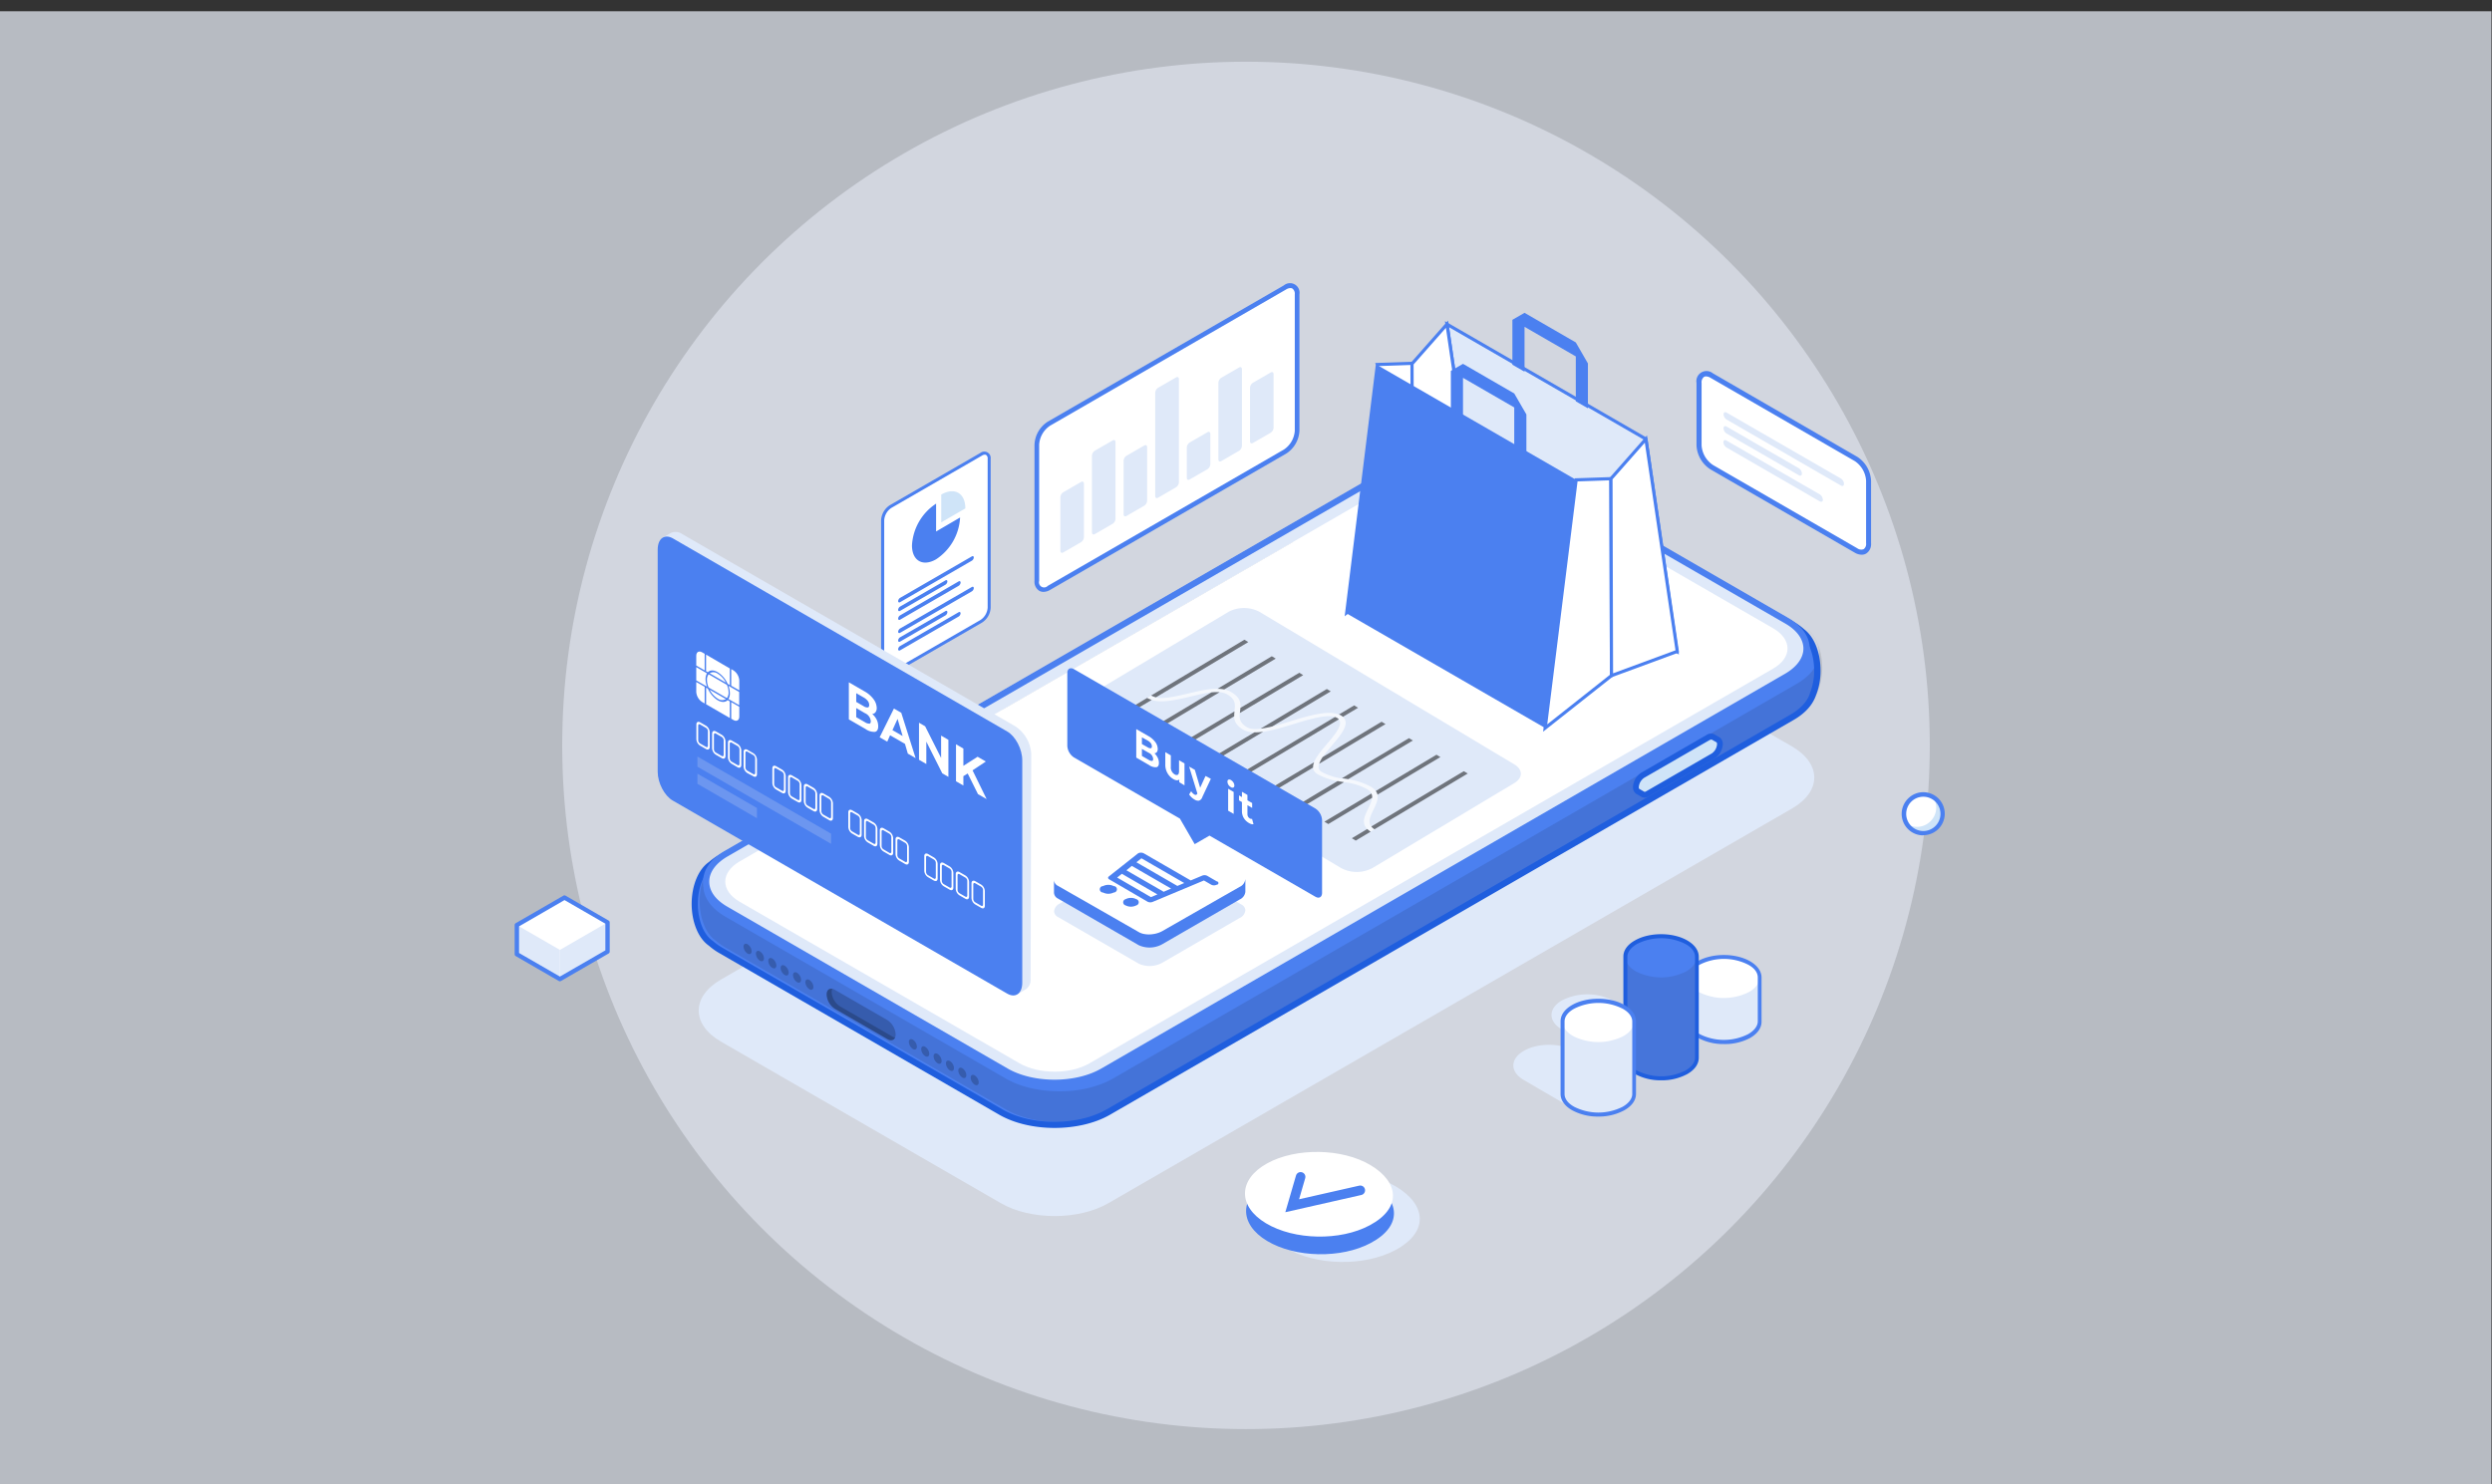 <svg xmlns="http://www.w3.org/2000/svg" viewBox="0 0 780 464.71"><rect x="0" y="0" width="780" height="464.71" fill="#333333" stroke="none"/><g style="isolation:isolate"><g id="Layer_6" data-name="Layer 6"><rect x="-0.17" y="3.53" width="780" height="464.25" fill="#ebf0fa" opacity="0.72"/><circle cx="390" cy="233.35" r="214.03" fill="#ebf0fa" opacity="0.51"/><path d="M597.7,250.51a6,6,0,1,1,0,8.55A6,6,0,0,1,597.7,250.51Z" fill="#fff"/><path d="M604.27,257.07a6,6,0,0,0,.86-7.43,5.78,5.78,0,0,1,1.13.87,6,6,0,1,1-8.56,8.55,6.61,6.61,0,0,1-.87-1.12A6,6,0,0,0,604.27,257.07Z" fill="#cfe4f8"/><path d="M602,261.51A6.73,6.73,0,0,1,597.22,250h0a6.69,6.69,0,0,1,4.76-2h0a6.73,6.73,0,1,1,0,13.46Zm0-12.09h0a5.33,5.33,0,0,0-3.79,1.57h0a5.37,5.37,0,0,0,0,7.58,5.35,5.35,0,0,0,7.59,0,5.36,5.36,0,0,0-3.8-9.15Zm-4.28,1.09h0Z" fill="#4b80f0"/><path d="M560.91,253.1c9.28-5.36,9.28-14,0-19.42l-87.63-50.59c-9.3-5.37-24.35-5.38-33.63,0l-214,123.56c-9.27,5.36-9.27,14.06,0,19.42l87.63,50.59c9.3,5.37,24.35,5.37,33.64,0Z" fill="#dfe9f9"/><path d="M217.47,283c0-5.6,2.08-10.37,5-12.34a19.06,19.06,0,0,1,3.11-2.22l214-123.56c9.29-5.37,24.34-5.36,33.64,0l87.63,50.6a18.27,18.27,0,0,1,3.25,2.36c2.78,2.09,4.71,6.72,4.71,12.1a19.58,19.58,0,0,1-1.41,7.52c-.85,2.62-3,5.12-6.53,7.15l-214,123.56c-9.28,5.36-24.34,5.36-33.63,0l-87.63-50.59a18.55,18.55,0,0,1-3.15-2.25C219.54,293.31,217.47,288.54,217.47,283Z" fill="#4b80f0"/><path d="M565.64,197c5.84,5.32,4.77,12.43-3.24,17.06l-214,123.56c-9.28,5.36-24.33,5.36-33.63,0L227.11,287C219,282.3,218,275.1,224,269.77c-2.95,2-5,6.75-5,12.34s2.07,10.35,5,12.32a19.58,19.58,0,0,0,3.15,2.26l87.63,50.59c9.3,5.36,24.35,5.37,33.63,0l214-123.57c3.51-2,5.68-4.53,6.53-7.15a19.76,19.76,0,0,0,1.42-7.52C570.35,203.67,568.42,199.05,565.64,197Z" opacity="0.1" style="mix-blend-mode:overlay"/><path d="M330.09,353.1c-6.27,0-12.54-1.38-17.32-4.13l-87.63-50.6a19.66,19.66,0,0,1-3.25-2.32c-3.28-2.24-5.4-7.37-5.4-13.09h0c0-5.74,2.13-10.87,5.42-13.11a19.69,19.69,0,0,1,3.21-2.29L439.15,144c9.53-5.51,25.05-5.51,34.61,0l87.62,50.6a20,20,0,0,1,3.4,2.45c3.12,2.38,5.05,7.3,5.05,12.85a20.44,20.44,0,0,1-1.47,7.85c-1,2.94-3.37,5.58-7,7.66L347.38,349C342.61,351.73,336.35,353.1,330.09,353.1ZM456.43,141.78a33.29,33.29,0,0,0-16.31,3.9l-214,123.56a18.17,18.17,0,0,0-3,2.11l-.1.08c-2.75,1.84-4.6,6.47-4.6,11.53h0c0,5,1.84,9.67,4.58,11.51l.11.09a18.27,18.27,0,0,0,3,2.13l87.63,50.59c9,5.21,23.66,5.21,32.66,0l214-123.56c3.18-1.84,5.29-4.13,6.1-6.61l0-.08a18.72,18.72,0,0,0,1.33-7.14c0-4.9-1.69-9.35-4.32-11.33l-.07-.06a17.86,17.86,0,0,0-3.09-2.23l-87.63-50.59A33.37,33.37,0,0,0,456.43,141.78Z" fill="#1f5ede"/><path d="M559.23,211.74l-214,123.57c-8.34,4.81-21.91,4.81-30.27,0l-87.63-50.59c-8.34-4.82-8.36-12.66,0-17.48l214-123.57c8.34-4.81,21.92-4.8,30.26,0l87.64,50.6C567.57,199.09,567.57,206.93,559.23,211.74Z" fill="#dfe9f9"/><path d="M330.09,339.87a32,32,0,0,1-15.64-3.73l-87.63-50.59c-4.35-2.52-6.75-5.92-6.75-9.59s2.4-7.06,6.74-9.57l214-123.57c8.61-5,22.62-5,31.24,0l87.63,50.6c4.36,2.51,6.76,5.92,6.76,9.58s-2.4,7.07-6.74,9.57l-214,123.57A32,32,0,0,1,330.09,339.87ZM456.44,141a29.86,29.86,0,0,0-14.63,3.49l-214,123.57C224.06,270.22,222,273,222,276s2,5.75,5.77,7.9l87.63,50.6c8.09,4.66,21.23,4.67,29.31,0l214-123.57h0c3.72-2.15,5.76-5,5.76-7.89s-2-5.75-5.78-7.9l-87.63-50.6A30.07,30.07,0,0,0,456.44,141Z" fill="#4b80f0"/><path d="M335.61,246.68c30.75,17.79,80.56,17.79,111.24,0s30.7-46.49,0-64.19c-11.94-6.91-26.77-11.12-42.23-12.67l-90.85,52.46C316.4,231.25,323.67,239.8,335.61,246.68Z" opacity="0.3" style="mix-blend-mode:overlay"/><path d="M467.38,146.1,555,196.69c6,3.48,6,9.15,0,12.62L341,332.88c-6,3.48-15.84,3.48-21.87,0l-87.62-50.59c-6-3.47-6-9.14,0-12.62l214-123.57C451.55,142.62,461.35,142.62,467.38,146.1Z" fill="#fff"/><path d="M429.54,271.76a10.42,10.42,0,0,1-9.75,0L340,224c-2.69-1.61-2.7-4.22,0-5.83l44.5-26.62a10.44,10.44,0,0,1,9.75,0L474,239.3c2.7,1.61,2.7,4.22,0,5.83Z" fill="#dfe9f9"/><path d="M429,260.34c-3.28-2-2-4.6-.77-7.16,1.14-2.37,2.23-4.61-.33-6.13a19.21,19.21,0,0,0-7.38-2.22,21.58,21.58,0,0,1-8.11-2.47c-3.35-2-.18-5.77,2.89-9.4,2.8-3.31,5.69-6.72,3.22-8.2s-8.18.25-13.7,1.92c-6.08,1.84-12.36,3.74-15.72,1.73-3.18-1.91-2.93-4-2.7-5.91s.42-3.52-2.21-5.09-6.94-.46-11.63.66c-5,1.18-10.18,2.41-13.5.43l1.23-.74c2.51,1.5,6.94.45,11.63-.66,5-1.18,10.18-2.41,13.49-.43s2.94,4,2.71,5.91-.43,3.52,2.21,5.1c2.47,1.48,8.18-.25,13.7-1.92,6.08-1.84,12.35-3.74,15.72-1.73s.17,5.76-2.9,9.39c-2.79,3.31-5.68,6.73-3.21,8.21a19.18,19.18,0,0,0,7.32,2.19,21.64,21.64,0,0,1,8.17,2.49c3.27,2,2,4.6.77,7.16-1.15,2.37-2.23,4.61.32,6.14Z" fill="#fff" opacity="0.7"/><path d="M388.25,221.61l18.42-11,1.23.74-19.81,11.85.06-.59C388.19,222.26,388.23,221.94,388.25,221.61Zm-5.08-5.78,16.14-9.65-1.23-.74-17,10.19A11.69,11.69,0,0,1,383.17,215.83Zm15,11.61,18.36-11-1.23-.74-20.74,12.41A29.44,29.44,0,0,0,398.13,227.44ZM419.78,224a4,4,0,0,1,.56.4l4.74-2.83-1.23-.74-4.73,2.83A5.13,5.13,0,0,1,419.78,224Zm-60.69-5.53-4.68,2.8,1.23.73,4.86-2.91A7.1,7.1,0,0,1,359.09,218.5Zm72.08,30.29L450.85,237l-1.23-.73-19,11.36A3.26,3.26,0,0,1,431.17,248.79Zm-10.18-5,1,.16,20.24-12.11-1.22-.73-20.95,12.53Zm-8.09-4.66,20.77-12.42-1.23-.74L414,237A8.8,8.8,0,0,0,412.9,239.16ZM390.72,201l-1.23-.73-29.17,17.45a4.82,4.82,0,0,0,1.5.57Zm38.55,47.41-14.73,8.82,1.22.74,13.73-8.22A2.68,2.68,0,0,0,429.27,248.45Zm-6.14,14,1.22.74,4.68-2.81a5.35,5.35,0,0,1-1.07-.82Zm-2.58-17.58c-.62-.1-1.24-.2-1.87-.32L406,252.13l1.22.74,13.43-8Zm-41.38-28.07L363,226.44l1.23.73,17.5-10.47A13.09,13.09,0,0,0,379.17,216.76Zm79,24.66-28.95,17.32a3.92,3.92,0,0,0,1,.87l29.19-17.46ZM386.4,222.71l-14.81,8.87,1.23.73,13.5-8.08A9.56,9.56,0,0,1,386.4,222.71Zm6.24,6.55-12.46,7.45,1.22.74,14-8.38A17,17,0,0,1,392.64,229.26Zm25.91-4.5a3.69,3.69,0,0,0-.7-.3l-29.08,17.4,1.22.73,29.07-17.4A2,2,0,0,0,418.55,224.76Zm-7.22,13.87-14,8.36,1.22.74L411,240.28A3.72,3.72,0,0,1,411.33,238.63Z" opacity="0.5" style="mix-blend-mode:overlay"/><path d="M500.42,181.93a2.13,2.13,0,0,1-1.92,0l-13.3-7.68a.58.58,0,0,1,0-1.1h0a2.12,2.12,0,0,1,1.93,0l13.29,7.67a.59.59,0,0,1,0,1.11Zm5.09,1.84a2.1,2.1,0,0,0-1.92,0,.58.58,0,0,0,0,1.1,2.1,2.1,0,0,0,1.92,0C506.05,184.57,506,184.07,505.51,183.77Zm3.52,2a2.12,2.12,0,0,0-1.93,0,.59.59,0,0,0,0,1.11,2.13,2.13,0,0,0,1.92,0C509.55,186.59,509.56,186.1,509,185.79Z" fill="#cfe4f8"/><path d="M536.17,230.7l1.56.89a1.54,1.54,0,0,1,.63,1.39,4.68,4.68,0,0,1-2.14,3.69l-20.5,11.84a1.49,1.49,0,0,1-1.5.15l-1.56-.91h0l0,0h0a1.51,1.51,0,0,1-.59-1.36,4.7,4.7,0,0,1,2.13-3.69l20.49-11.83a1.49,1.49,0,0,1,1.47-.17h0Z" fill="#cfe4f8"/><path d="M514.77,249.72a2,2,0,0,1-1-.27l-1.56-.9-.08-.05-.08-.06a2.46,2.46,0,0,1-.92-2.07,5.63,5.63,0,0,1,2.59-4.48l20.49-11.84a2.47,2.47,0,0,1,2.24-.24l.14.07,0,0h0l1.56.9a2.42,2.42,0,0,1,1.08,2.18,5.66,5.66,0,0,1-2.59,4.49l-20.5,11.83A2.76,2.76,0,0,1,514.77,249.72Zm-1.6-2.73,1.51.88a.79.79,0,0,0,.58-.15l20.51-11.84a3.81,3.81,0,0,0,1.67-2.9c0-.34-.09-.55-.17-.6l-1.5-.86-.07,0c-.06,0-.25,0-.58.15l-20.5,11.83a3.89,3.89,0,0,0-1.67,2.9.79.79,0,0,0,.16.58Z" fill="#1f5ede"/><path d="M280.34,323.82a5.74,5.74,0,0,0-2.58-4.47l-16.45-9.49c-1.42-.82-2.57-.16-2.57,1.49h0a5.65,5.65,0,0,0,2.57,4.45l16.45,9.5c1.43.83,2.58.16,2.58-1.48Z" opacity="0.2" style="mix-blend-mode:overlay"/><path d="M260.5,309.56a2.62,2.62,0,0,0-.19,1,5.69,5.69,0,0,0,2.58,4.46l16.45,9.49a2.48,2.48,0,0,0,.81.31c-.38.87-1.3,1.11-2.39.48l-16.45-9.5a5.65,5.65,0,0,1-2.57-4.45C258.73,310,259.48,309.36,260.5,309.56Z" opacity="0.2" style="mix-blend-mode:overlay"/><path d="M284.47,326.2c0-.8.57-1.13,1.26-.73a2.76,2.76,0,0,1,1.26,2.19c0,.8-.56,1.13-1.26.72A2.8,2.8,0,0,1,284.47,326.2Zm5.13,4.42c.7.4,1.26.08,1.26-.73a2.77,2.77,0,0,0-1.26-2.18c-.69-.4-1.26-.08-1.26.72A2.78,2.78,0,0,0,289.6,330.62Zm3.87,2.23c.7.4,1.26.08,1.26-.72a2.79,2.79,0,0,0-1.26-2.19c-.69-.4-1.26-.07-1.26.73A2.8,2.8,0,0,0,293.47,332.85Zm3.87,2.24c.7.4,1.26.07,1.26-.73a2.77,2.77,0,0,0-1.26-2.18c-.69-.4-1.26-.08-1.26.72A2.79,2.79,0,0,0,297.34,335.09Zm3.87,2.23c.7.4,1.26.08,1.26-.72a2.78,2.78,0,0,0-1.26-2.19c-.69-.4-1.26-.08-1.26.73A2.8,2.8,0,0,0,301.21,337.32Zm3.87,2.23c.7.41,1.26.08,1.26-.72a2.77,2.77,0,0,0-1.26-2.18c-.69-.41-1.26-.08-1.26.72A2.76,2.76,0,0,0,305.08,339.55Zm-72.35-43.22c0-.8.57-1.13,1.26-.73a2.8,2.8,0,0,1,1.27,2.19c0,.8-.57,1.12-1.27.72A2.8,2.8,0,0,1,232.73,296.33Zm5.13,4.42c.7.4,1.27.07,1.27-.73a2.78,2.78,0,0,0-1.27-2.18c-.69-.41-1.26-.08-1.26.72A2.82,2.82,0,0,0,237.86,300.75Zm3.87,2.23c.7.4,1.27.08,1.27-.72a2.79,2.79,0,0,0-1.27-2.19c-.69-.4-1.26-.08-1.26.73A2.8,2.8,0,0,0,241.73,303Zm3.87,2.23c.7.41,1.27.08,1.26-.72a2.75,2.75,0,0,0-1.26-2.18c-.69-.4-1.26-.08-1.26.72A2.78,2.78,0,0,0,245.6,305.21Zm3.87,2.24c.7.4,1.27.08,1.27-.73a2.8,2.8,0,0,0-1.26-2.18c-.7-.4-1.27-.08-1.27.73A2.8,2.8,0,0,0,249.47,307.45Zm3.87,2.23c.7.41,1.26.08,1.26-.72a2.76,2.76,0,0,0-1.26-2.18c-.69-.41-1.26-.08-1.26.72A2.8,2.8,0,0,0,253.34,309.68Z" opacity="0.2" style="mix-blend-mode:overlay"/><path d="M531.79,139.41a8.73,8.73,0,0,0,4,6.83l45.18,26.08c2.17,1.26,3.94.24,3.94-2.27V150.49a8.7,8.7,0,0,0-4-6.83l-45.17-26.08c-2.18-1.26-4-.24-4,2.28Z" fill="#fff"/><path d="M582.68,173.65a4.39,4.39,0,0,1-2.16-.65l-45.17-26.08a9.46,9.46,0,0,1-4.34-7.51V119.86a3.17,3.17,0,0,1,5.12-3L581.31,143a9.47,9.47,0,0,1,4.34,7.51v19.56a3.52,3.52,0,0,1-1.55,3.23A2.79,2.79,0,0,1,582.68,173.65ZM534,117.83a1.22,1.22,0,0,0-.64.16,2.08,2.08,0,0,0-.76,1.87v19.55a8,8,0,0,0,3.55,6.15l45.18,26.08a2.08,2.08,0,0,0,2,.27,2,2,0,0,0,.76-1.86V150.49a8,8,0,0,0-3.55-6.15l-45.17-26.08A2.92,2.92,0,0,0,534,117.83Z" fill="#4b80f0"/><path d="M577.17,151.46c0,.6-.42.85-.94.55l-35.8-20.67a2.08,2.08,0,0,1-.95-1.64h0c0-.6.43-.85.95-.54l35.8,20.66a2.1,2.1,0,0,1,.94,1.64Zm-6.58,4.94c0,.61-.42.84-1,.55l-29.21-16.87a2.1,2.1,0,0,1-.95-1.64h0c0-.6.42-.85.95-.54l29.22,16.87a2.06,2.06,0,0,1,.94,1.63ZM564,148.24a2.08,2.08,0,0,0-.94-1.64l-22.64-13.07c-.53-.31-.95-.06-.95.54h0a2.07,2.07,0,0,0,.95,1.64l22.64,13.07c.52.3.95.06.94-.54Z" fill="#dfe9f9"/><polygon points="176.69 280.98 161.78 289.59 161.78 298.73 175.25 306.51 190.16 297.9 190.16 288.76 176.69 280.98" fill="#fff"/><polygon points="175.25 306.51 190.16 297.9 190.16 288.76 175.26 297.37 175.25 306.51" fill="#dfe9f9"/><polygon points="161.78 298.73 175.25 306.51 175.26 297.37 161.78 289.59 161.78 298.73" fill="#dfe9f9"/><path d="M175.25,307.19a.72.72,0,0,1-.34-.09l-13.48-7.79a.67.67,0,0,1-.34-.59v-9.13a.68.68,0,0,1,.34-.59l14.91-8.61a.69.69,0,0,1,.68,0l13.48,7.79a.67.67,0,0,1,.34.59v9.13a.68.68,0,0,1-.34.59l-14.92,8.61A.67.67,0,0,1,175.25,307.19Zm-12.79-8.86,12.79,7.39,14.23-8.21v-8.35l-12.79-7.39L162.46,290Z" fill="#4b80f0"/><path d="M328.31,132.64a8.35,8.35,0,0,0-3.78,6.55v42.67c0,2.41,1.69,3.39,3.78,2.18l73.91-42.67a8.37,8.37,0,0,0,3.78-6.55V92.15c0-2.41-1.7-3.39-3.79-2.18Z" fill="#fff"/><path d="M326.62,185.29a2.72,2.72,0,0,1-1.35-.35,3.34,3.34,0,0,1-1.47-3.08V139.19a9,9,0,0,1,4.14-7.18l73.91-42.67a3,3,0,0,1,4.88,2.81v42.67a9,9,0,0,1-4.14,7.18l-73.9,42.67A4.23,4.23,0,0,1,326.62,185.29Zm77.29-95.11a2.73,2.73,0,0,0-1.33.42l-73.91,42.67h0a7.68,7.68,0,0,0-3.41,5.92v42.67a1.6,1.6,0,0,0,2.69,1.55l73.9-42.67a7.69,7.69,0,0,0,3.42-5.92V92.15a2,2,0,0,0-.74-1.81A1.17,1.17,0,0,0,403.91,90.18Zm-75.6,42.46Z" fill="#4b80f0"/><path d="M391.26,121.39v16.75h0c0,.59.41.82.9.53l5.56-3.2a2,2,0,0,0,.91-1.58h0V117.14c0-.58-.41-.81-.91-.52l-5.55,3.2A2,2,0,0,0,391.26,121.39Zm-9.9-1.56v24h0c0,.58.4.81.9.52l5.56-3.21a2,2,0,0,0,.91-1.56h0v-24c0-.58-.41-.82-.91-.53l-5.56,3.21A2.05,2.05,0,0,0,381.36,119.83Zm-9.89,20.27v9.47h0c0,.58.41.82.91.52l5.55-3.2a2,2,0,0,0,.91-1.57h0v-9.48c0-.58-.4-.81-.91-.53l-5.55,3.21A2,2,0,0,0,371.47,140.1Zm-9.89-17.16v32.34h0c0,.58.4.82.9.53L368,152.6A2,2,0,0,0,369,151h0V118.68c0-.58-.41-.81-.91-.52l-5.56,3.21A2,2,0,0,0,361.58,122.94Zm-9.89,21.31V161h0c0,.58.4.81.9.52l5.56-3.21a2,2,0,0,0,.9-1.57h0V140c0-.58-.4-.81-.9-.53l-5.56,3.21A2,2,0,0,0,351.69,144.25ZM331.9,155.67v16.75h0c0,.58.41.81.91.52l5.55-3.21a2,2,0,0,0,.91-1.57h0V151.41c0-.57-.41-.81-.91-.52l-5.55,3.21A2,2,0,0,0,331.9,155.67Zm9.89-13v24h0c0,.58.41.81.91.52l5.55-3.21a2,2,0,0,0,.91-1.57h0v-24c0-.58-.4-.82-.91-.53l-5.55,3.21A2,2,0,0,0,341.79,142.68Z" fill="#dfe9f9"/><path d="M547.48,324.33a17.45,17.45,0,0,1-15.81,0l-.09-.06h0l-7.61-4.4c-2.18-1.26-3.27-2.91-3.27-4.56s1.1-3.31,3.28-4.56a17.45,17.45,0,0,1,15.81,0c.12.07.21.16.33.23v0l7.37,4.25c2.18,1.27,3.27,2.92,3.27,4.57S549.66,323.07,547.48,324.33Zm-16.38,6.79c0-1.65-1.09-3.31-3.27-4.57L505.05,313.4l0,0c-.12-.07-.2-.16-.33-.23a17.45,17.45,0,0,0-15.81,0c-2.18,1.25-3.28,2.91-3.28,4.56s1.09,3.3,3.28,4.56l23,13.29h0l.09.06a17.41,17.41,0,0,0,15.81,0C530,334.42,531.1,332.77,531.1,331.12Zm-19.66,11.36c0-1.66-1.09-3.32-3.27-4.58l-15.07-8.7,0,0c-.12-.07-.2-.16-.33-.23-4.36-2.52-11.44-2.51-15.81,0-2.18,1.26-3.28,2.91-3.28,4.56s1.09,3.31,3.28,4.57L492.25,347h0l.1.07a17.45,17.45,0,0,0,15.81,0C510.34,345.77,511.44,344.12,511.44,342.48Z" fill="#dfe9f9"/><path d="M550.76,306c0-1.66-1.09-3.31-3.27-4.57a17.5,17.5,0,0,0-15.82,0c-2.18,1.26-3.27,2.91-3.27,4.56h0v13.8h0c0,1.66,1.08,3.31,3.27,4.57a17.45,17.45,0,0,0,15.81,0c2.19-1.26,3.28-2.92,3.28-4.57Z" fill="#fff"/><path d="M547.48,310.53a17.45,17.45,0,0,1-15.81,0c-2.19-1.26-3.27-2.91-3.27-4.57h0v13.8h0c0,1.66,1.08,3.31,3.27,4.57a17.45,17.45,0,0,0,15.81,0c2.19-1.26,3.28-2.92,3.28-4.57V306C550.76,307.63,549.66,309.28,547.48,310.53Z" fill="#dfe9f9"/><path d="M539.57,326.84a16.73,16.73,0,0,1-8.21-2c-2.32-1.33-3.59-3.15-3.59-5.11V306s0-.05,0-.07c0-1.93,1.3-3.71,3.58-5,4.53-2.62,11.9-2.62,16.44,0,2.31,1.34,3.59,3.16,3.58,5.12v13.78c0,2-1.27,3.77-3.59,5.11A16.66,16.66,0,0,1,539.57,326.84ZM529,306v13.73c0,1.5,1.05,2.93,3,4a16.83,16.83,0,0,0,15.19,0c1.91-1.1,3-2.54,3-4V306h0c0-1.5-1-2.93-3-4A16.78,16.78,0,0,0,532,302c-1.91,1.09-3,2.52-3,4A.15.15,0,0,1,529,306Z" fill="#4b80f0"/><path d="M531.1,299.52c0-1.65-1.09-3.31-3.27-4.57A17.45,17.45,0,0,0,512,295c-2.19,1.26-3.28,2.91-3.28,4.56h0v31.6h0c0,1.66,1.09,3.31,3.27,4.57a17.45,17.45,0,0,0,15.81,0c2.19-1.26,3.28-2.92,3.28-4.57Z" fill="#4b80f0"/><path d="M527.82,304.08a17.45,17.45,0,0,1-15.81,0c-2.18-1.26-3.27-2.92-3.27-4.57h0v31.6h0c0,1.66,1.09,3.31,3.27,4.57a17.45,17.45,0,0,0,15.81,0c2.19-1.26,3.28-2.92,3.28-4.57V299.52C531.1,301.17,530,302.82,527.82,304.08Z" fill="#1b1b1b" opacity="0.1"/><path d="M519.91,338.19a16.75,16.75,0,0,1-8.21-2c-2.29-1.32-3.56-3.11-3.58-5.05,0,0,0,0,0-.06v-31.6s0,0,0-.06c0-1.94,1.3-3.72,3.59-5,4.52-2.62,11.9-2.63,16.43,0,2.31,1.34,3.59,3.15,3.58,5.11v31.59c0,2-1.27,3.78-3.58,5.11A16.73,16.73,0,0,1,519.91,338.19Zm-10.55-7.12a.13.13,0,0,1,0,.06c0,1.49,1,2.92,3,4a16.83,16.83,0,0,0,15.19,0c1.91-1.1,3-2.54,3-4V299.52h0c0-1.49-1-2.92-3-4a16.78,16.78,0,0,0-15.18,0c-1.91,1.1-3,2.53-3,4a.13.13,0,0,1,0,.06Z" fill="#1f5ede"/><path d="M511.44,319.78c0-1.66-1.09-3.31-3.27-4.58a17.51,17.51,0,0,0-15.81,0c-2.18,1.26-3.28,2.91-3.28,4.57h0v22.7h0c0,1.65,1.09,3.3,3.27,4.56a17.45,17.45,0,0,0,15.81,0c2.19-1.26,3.28-2.92,3.28-4.57Z" fill="#fff"/><path d="M508.17,324.33a17.45,17.45,0,0,1-15.81,0c-2.19-1.26-3.28-2.91-3.28-4.56h0v22.7h0c0,1.65,1.09,3.3,3.27,4.56a17.45,17.45,0,0,0,15.81,0c2.19-1.26,3.28-2.92,3.28-4.57V319.78C511.44,321.42,510.34,323.08,508.17,324.33Z" fill="#dfe9f9"/><path d="M500.25,349.54a16.75,16.75,0,0,1-8.21-2c-2.31-1.33-3.59-3.15-3.58-5.11v-22.7h0c0-2,1.27-3.77,3.59-5.1,4.53-2.62,11.91-2.62,16.43,0,2.32,1.34,3.59,3.16,3.59,5.12v22.68c0,2-1.28,3.78-3.59,5.11A16.84,16.84,0,0,1,500.25,349.54Zm-10.54-29.76v22.69c0,1.5,1.05,2.92,3,4a16.77,16.77,0,0,0,15.19,0c1.91-1.1,3-2.53,3-4V319.78h0c0-1.49-1.05-2.92-3-4a16.83,16.83,0,0,0-15.19,0C490.76,316.85,489.71,318.28,489.71,319.78Z" fill="#4b80f0"/><path d="M334.07,210.7v22.79a4.65,4.65,0,0,0,2.1,3.64l33.14,19.13,4.63,8,4.63-2.67,33.14,19.13c1.16.67,2.1.13,2.1-1.21V256.74a4.65,4.65,0,0,0-2.1-3.64l-75.54-43.61C335,208.82,334.07,209.36,334.07,210.7Z" fill="#4b80f0"/><path d="M362.37,237.22a3.68,3.68,0,0,1,.37,1.61c0,.79-.26,1.24-.79,1.35a3.56,3.56,0,0,1-2.3-.69l-4-2.32v-8.93l3.79,2.18a6.88,6.88,0,0,1,2.17,1.88,3.7,3.7,0,0,1,.76,2.14,1.55,1.55,0,0,1-.28,1,.92.92,0,0,1-.75.37A4.86,4.86,0,0,1,362.37,237.22Zm-4.95-6.4v2.11l1.78,1a1.64,1.64,0,0,0,1,.31c.23-.05.34-.24.34-.59a1.63,1.63,0,0,0-.34-1,3.37,3.37,0,0,0-1-.84Zm3.16,7.38c.24,0,.36-.25.36-.62a2.32,2.32,0,0,0-1.43-1.94l-2.09-1.2v2.21l2.09,1.2A1.88,1.88,0,0,0,360.58,238.2Z" fill="#fff"/><path d="M370.75,239v6.87l-1.64-1v-.82a1.14,1.14,0,0,1-.82.21,2.39,2.39,0,0,1-1-.35,4.89,4.89,0,0,1-1.86-1.86,5.21,5.21,0,0,1-.69-2.7v-3.88l1.73,1v3.59a2.51,2.51,0,0,0,1.2,2.36,1,1,0,0,0,1,.11c.25-.17.37-.56.37-1.17V238Z" fill="#fff"/><path d="M379,243.81l-2.69,5.74a1.67,1.67,0,0,1-1,1.09,2.06,2.06,0,0,1-1.45-.36,5.14,5.14,0,0,1-.92-.69,4.92,4.92,0,0,1-.74-.89l.63-1a3.66,3.66,0,0,0,.46.58,2.29,2.29,0,0,0,.51.41.78.78,0,0,0,.58.14.81.81,0,0,0,.4-.43l0,0-2.58-8.41,1.78,1,1.67,5.62,1.68-3.69Z" fill="#fff"/><path d="M384.5,245.69a1.85,1.85,0,0,1-.3-1,.62.62,0,0,1,.3-.62.82.82,0,0,1,.78.13,2.21,2.21,0,0,1,.77.75,1.76,1.76,0,0,1,.3.94.66.66,0,0,1-.3.65.81.81,0,0,1-.77-.12A2.21,2.21,0,0,1,384.5,245.69Zm-.09,1.23,1.73,1v6.87l-1.73-1Z" fill="#fff"/><path d="M392.35,258a1.24,1.24,0,0,1-.62,0,3.25,3.25,0,0,1-.78-.34,4.43,4.43,0,0,1-1.64-1.57,4.11,4.11,0,0,1-.58-2.18v-2.82l-.92-.53V249l.92.53v-1.67l1.72,1v1.68l1.48.85v1.53l-1.48-.85v2.79a1.74,1.74,0,0,0,.19.79,1.53,1.53,0,0,0,.55.55.88.88,0,0,0,.7.14Z" fill="#fff"/><path d="M388.54,283.14l-25.26-14.59a8.18,8.18,0,0,0-7.35.31l-24.2,14a3,3,0,0,0-1.8,2.45,2.21,2.21,0,0,0,1.27,1.79l25.26,14.59a8.18,8.18,0,0,0,7.35-.31l24.2-14a2.94,2.94,0,0,0,1.79-2.49A2.2,2.2,0,0,0,388.54,283.14Z" fill="#dfe9f9"/><path d="M388.53,273.39,363.26,258.8c-1.88-1.09-5.17-.95-7.35.3l-24.22,14a3,3,0,0,0-1.79,2.45,2.17,2.17,0,0,0,1.27,1.8l25.27,14.59c1.88,1.09,5.17.95,7.35-.3l24.22-14a3,3,0,0,0,1.79-2.49A2.21,2.21,0,0,0,388.53,273.39Z" fill="#fff"/><path d="M389.8,275.15a3,3,0,0,1-1.79,2.49l-24.15,13.81c-2.18,1.26-5.49,1.46-7.37.37l-25.32-14.49a2.17,2.17,0,0,1-1.27-1.8h0v3.93h0a2.19,2.19,0,0,0,1.27,1.85l25.27,14.59a8.18,8.18,0,0,0,7.35-.31l24.22-14a3,3,0,0,0,1.79-2.4h0v-4.06Z" fill="#4b80f0"/><path d="M348.6,277.4a3.75,3.75,0,0,0-3.36,0,1,1,0,0,0,0,2,3.75,3.75,0,0,0,3.36,0A1,1,0,0,0,348.6,277.4Z" fill="#4b80f0"/><path d="M355.67,281.49a3.69,3.69,0,0,0-3.36,0,1,1,0,0,0,0,1.94,3.69,3.69,0,0,0,3.36,0A1,1,0,0,0,355.67,281.49Z" fill="#4b80f0"/><path d="M380.87,275.92l-3-1.74a1.92,1.92,0,0,0-1.56-.07l-3.61,1.51L358,267.13a1.9,1.9,0,0,0-1-.2,1.58,1.58,0,0,0-.87.28l-9.06,7.17c-.35.27-.3.66.12.9l12,7a1.92,1.92,0,0,0,1.56.07l2-.83,14.08-5.89,2.3,1.33a1.89,1.89,0,0,0,1.7,0A.52.52,0,0,0,380.87,275.92Zm-26.61-4.85,12.29,7.1-2.32,1-11.66-6.73Zm16.41,5.36-2.15.91-12.82-7.41,1.57-1.24Zm-21-1.71,1.48-1.18L362.27,280l-.88.37h0l-1.14.48Z" fill="#4b80f0"/><polygon points="462.73 167.96 524.87 203.96 515.17 137.44 452.91 101.49 462.73 167.96" fill="#dfe9f9" stroke="#4b80f0" stroke-miterlimit="10"/><polygon points="421.53 191.79 442.19 175.39 442.02 113.74 431.13 114.11 431.14 114.14 421.53 191.79" fill="#fff" stroke="#4b80f0" stroke-miterlimit="10"/><polygon points="442.13 175.55 462.73 167.96 452.91 101.49 441.96 113.9 442.13 175.55" fill="#fff" stroke="#4b80f0" stroke-miterlimit="10"/><polygon points="483.64 227.91 504.4 211.5 504.23 149.85 493.33 150.22 483.64 227.91" fill="#fff" stroke="#4b80f0" stroke-miterlimit="10"/><polygon points="504.4 211.5 524.99 203.91 515.17 137.44 504.23 149.85 504.4 211.5" fill="#fff" stroke="#4b80f0" stroke-miterlimit="10"/><polygon points="473.96 123.17 457.92 113.9 454.12 116.09 454.12 130.14 457.92 132.33 457.92 118.28 473.96 127.55 473.96 141.6 477.76 143.79 477.76 129.74 473.96 123.17" fill="#4b80f0"/><polygon points="493.23 107.2 477.18 97.93 473.38 100.12 473.38 114.17 477.18 116.36 477.18 102.31 493.23 111.58 493.23 125.63 497.02 127.82 497.02 113.77 493.23 107.2" fill="#4b80f0"/><polygon points="421.38 191.96 483.64 227.91 493.33 150.22 431.07 114.27 421.38 191.96" fill="#4b80f0"/><path d="M437.05,371.51c-9.35-5.6-24.64-5.85-34.16-.56s-9.67,14.12-.33,19.72,24.47,5.86,34.17.68C447.39,385.65,446.39,377.12,437.05,371.51Z" fill="#dfe9f9"/><path d="M429.34,370.28c-8.87-5.32-23.4-5.56-32.44-.54s-9.18,13.41-.31,18.73,23.23,5.57,32.45.65C439.16,383.71,438.21,375.6,429.34,370.28Z" fill="#4b80f0"/><path d="M429,364.76c-8.87-5.32-23.4-5.56-32.44-.53s-9.19,13.4-.31,18.72,23.23,5.57,32.44.65C438.85,378.19,437.9,370.08,429,364.76Z" fill="#fff"/><polyline points="407.09 368.42 404.46 377.46 425.77 372.63" fill="none" stroke="#4b80f0" stroke-linecap="round" stroke-miterlimit="10" stroke-width="3"/><path d="M309.63,190.21a5.47,5.47,0,0,1-2.48,4.29l-28.38,16.38c-1.37.8-2.48.16-2.48-1.43V162.87a5.47,5.47,0,0,1,2.48-4.29l28.38-16.39c1.37-.79,2.48-.15,2.48,1.43Z" fill="#fff"/><path d="M277.66,211.7a1.65,1.65,0,0,1-.88-.23,2.19,2.19,0,0,1-1-2V162.87a6,6,0,0,1,2.72-4.71l28.38-16.38a2,2,0,0,1,3.2,1.84v46.59a5.87,5.87,0,0,1-2.71,4.7L279,211.3A2.74,2.74,0,0,1,277.66,211.7Zm30.6-69.37a1.7,1.7,0,0,0-.87.28L279,159a5,5,0,0,0-2.24,3.88v46.58a1,1,0,0,0,1.76,1l28.38-16.38a5,5,0,0,0,2.24-3.88h0V143.62a1.32,1.32,0,0,0-.49-1.19A.74.74,0,0,0,308.26,142.33Z" fill="#4b80f0"/><path d="M304.8,184.11a1.33,1.33,0,0,1-.59,1l-22.49,13c-.33.18-.6,0-.6-.35h0a1.33,1.33,0,0,1,.6-1l22.48-13c.33-.19.6,0,.6.34ZM300.66,192a1.3,1.3,0,0,1-.59,1l-18.35,10.59c-.33.19-.6,0-.6-.34h0a1.33,1.33,0,0,1,.6-1l18.35-10.6c.33-.18.59,0,.59.35Zm-4.13-.36c0-.38-.26-.53-.59-.34l-14.22,8.21a1.31,1.31,0,0,0-.6,1h0c0,.38.27.54.6.35l14.22-8.21a1.3,1.3,0,0,0,.59-1Zm8.27-17.12a1.33,1.33,0,0,1-.6,1l-22.48,13c-.33.19-.6,0-.6-.35h0a1.31,1.31,0,0,1,.6-1l22.49-13c.32-.18.59,0,.59.35Zm-4.13,7.87a1.34,1.34,0,0,1-.6,1L281.72,194c-.33.19-.6,0-.6-.35h0a1.31,1.31,0,0,1,.6-1L300.07,182c.33-.19.59,0,.6.34Zm-4.14-.36c0-.37-.26-.53-.59-.34l-14.22,8.21a1.32,1.32,0,0,0-.6,1h0c0,.38.27.53.6.34l14.22-8.21a1.3,1.3,0,0,0,.59-1ZM293,157.67a16.69,16.69,0,0,0-7.55,13.07c0,4.8,3.38,6.75,7.55,4.35A16.69,16.69,0,0,0,300.51,162L293,166.38Z" fill="#4b80f0"/><path d="M294.61,154.81v8.71l7.55-4.36C302.16,154.35,298.78,152.41,294.61,154.81Z" fill="#cfe4f8"/><path d="M317.72,227.33,213.57,167.21a3.58,3.58,0,0,0-3.61-.36l-2.56,1.47s112,142.35,111.09,142.88l2.61-1.51a3.57,3.57,0,0,0,1.48-3.25l.2-70.36A11.12,11.12,0,0,0,317.72,227.33Z" fill="#dfe9f9"/><path d="M315.27,311.06,210.56,250.61c-2.59-1.5-4.7-5.52-4.7-9V172.07c0-3.46,2.11-5,4.7-3.56L315.27,229c2.6,1.5,4.7,5.52,4.7,9v69.56C320,311,317.87,312.56,315.27,311.06Z" fill="#4b80f0"/><polygon points="260.14 264.17 218.3 240.02 218.3 236.83 260.14 260.99 260.14 264.17" fill="#f0f1f1" opacity="0.2"/><polygon points="236.93 256.14 218.3 245.38 218.3 242.2 236.93 252.95 236.93 256.14" fill="#f0f1f1" opacity="0.2"/><path d="M221,234.5l-1.88-1.09a2.55,2.55,0,0,1-1.15-2v-4.63c0-.73.52-1,1.15-.66l1.88,1.08a2.57,2.57,0,0,1,1.15,2v4.62C222.15,234.57,221.63,234.86,221,234.5Zm-1.88-7.72c-.32-.18-.58,0-.58.34v4.63a1.3,1.3,0,0,0,.58,1l1.88,1.08c.32.19.58,0,.58-.33v-4.63a1.28,1.28,0,0,0-.58-1Z" fill="#fff"/><path d="M225.93,237.34l-1.88-1.08a2.54,2.54,0,0,1-1.15-2v-4.63c0-.73.51-1,1.15-.67l1.88,1.09a2.55,2.55,0,0,1,1.15,2v4.63C227.08,237.41,226.56,237.71,225.93,237.34Zm-1.88-7.71c-.32-.19-.59,0-.59.34v4.62a1.3,1.3,0,0,0,.59,1l1.88,1.09c.32.18.58,0,.58-.34v-4.63a1.3,1.3,0,0,0-.58-1Z" fill="#fff"/><path d="M230.86,240.19,229,239.1a2.52,2.52,0,0,1-1.15-2v-4.63c0-.73.51-1,1.15-.66l1.88,1.08a2.57,2.57,0,0,1,1.15,2v4.62C232,240.26,231.49,240.55,230.86,240.19ZM229,232.47c-.33-.18-.59,0-.59.34v4.63a1.28,1.28,0,0,0,.59,1l1.88,1.08c.32.19.58,0,.58-.33v-4.63a1.28,1.28,0,0,0-.58-1Z" fill="#fff"/><path d="M235.78,243,233.9,242a2.56,2.56,0,0,1-1.15-2v-4.63c0-.73.52-1,1.15-.67l1.88,1.09a2.52,2.52,0,0,1,1.15,2v4.63C236.93,243.1,236.42,243.4,235.78,243Zm-1.88-7.71c-.32-.19-.58,0-.58.33v4.63a1.28,1.28,0,0,0,.58,1l1.88,1.09c.32.18.59,0,.59-.34v-4.63a1.31,1.31,0,0,0-.59-1Z" fill="#fff"/><path d="M244.78,248.22l-1.88-1.08a2.54,2.54,0,0,1-1.15-2v-4.63c0-.73.51-1,1.15-.66l1.88,1.08a2.56,2.56,0,0,1,1.15,2v4.63C245.93,248.29,245.41,248.59,244.78,248.22Zm-1.88-7.71c-.33-.19-.59,0-.59.34v4.62a1.29,1.29,0,0,0,.59,1l1.88,1.08c.32.19.58,0,.58-.34v-4.62a1.3,1.3,0,0,0-.58-1Z" fill="#fff"/><path d="M249.7,251.07,247.82,250a2.55,2.55,0,0,1-1.15-2v-4.63c0-.73.52-1,1.15-.66l1.88,1.09a2.52,2.52,0,0,1,1.15,2v4.63C250.85,251.14,250.34,251.44,249.7,251.07Zm-1.88-7.72c-.32-.18-.58,0-.58.34v4.63a1.3,1.3,0,0,0,.58,1l1.88,1.09c.32.18.59,0,.59-.34v-4.63a1.31,1.31,0,0,0-.59-1Z" fill="#fff"/><path d="M254.63,253.91l-1.88-1.08a2.56,2.56,0,0,1-1.15-2v-4.63c0-.73.52-1,1.15-.66l1.88,1.08a2.56,2.56,0,0,1,1.15,2v4.63C255.78,254,255.26,254.28,254.63,253.91Zm-1.88-7.71c-.32-.19-.58,0-.58.34v4.62a1.3,1.3,0,0,0,.58,1l1.88,1.08c.32.19.58,0,.58-.34V248.3a1.3,1.3,0,0,0-.58-1Z" fill="#fff"/><path d="M259.56,256.76l-1.88-1.09a2.52,2.52,0,0,1-1.15-2v-4.63c0-.73.51-1,1.15-.66l1.88,1.09a2.55,2.55,0,0,1,1.15,2v4.62C260.71,256.83,260.19,257.13,259.56,256.76ZM257.68,249c-.32-.18-.59,0-.59.34V254a1.31,1.31,0,0,0,.59,1l1.88,1.08c.32.19.58,0,.58-.33v-4.63a1.3,1.3,0,0,0-.58-1Z" fill="#fff"/><path d="M268.55,262l-1.88-1.08a2.57,2.57,0,0,1-1.15-2v-4.62c0-.74.52-1,1.15-.67l1.88,1.09a2.55,2.55,0,0,1,1.15,2v4.63C269.7,262,269.18,262.32,268.55,262Zm-1.88-7.71c-.32-.19-.58,0-.58.33v4.63a1.28,1.28,0,0,0,.58,1l1.88,1.09c.32.18.58,0,.58-.34v-4.63a1.3,1.3,0,0,0-.58-1Z" fill="#fff"/><path d="M273.48,264.8l-1.88-1.09a2.54,2.54,0,0,1-1.15-2v-4.63c0-.73.51-1,1.15-.66l1.88,1.08a2.56,2.56,0,0,1,1.15,2v4.63C274.63,264.86,274.11,265.16,273.48,264.8Zm-1.88-7.72c-.32-.19-.59,0-.59.34v4.63a1.31,1.31,0,0,0,.59,1l1.88,1.08c.32.19.58,0,.58-.34v-4.62a1.28,1.28,0,0,0-.58-1Z" fill="#fff"/><path d="M278.4,267.64l-1.87-1.08a2.54,2.54,0,0,1-1.15-2v-4.62c0-.74.51-1,1.15-.67l1.87,1.09a2.53,2.53,0,0,1,1.16,2V267C279.56,267.71,279,268,278.4,267.64Zm-1.87-7.71c-.33-.19-.59,0-.59.33v4.63a1.27,1.27,0,0,0,.59,1L278.4,267c.33.18.59,0,.59-.34V262a1.28,1.28,0,0,0-.59-1Z" fill="#fff"/><path d="M283.33,270.49l-1.88-1.09a2.56,2.56,0,0,1-1.15-2v-4.63c0-.73.52-1,1.15-.66l1.88,1.08a2.54,2.54,0,0,1,1.15,2v4.63C284.48,270.55,284,270.85,283.33,270.49Zm-1.88-7.72c-.32-.19-.58,0-.58.34v4.62a1.3,1.3,0,0,0,.58,1l1.88,1.08c.32.19.59,0,.59-.34v-4.62a1.3,1.3,0,0,0-.59-1Z" fill="#fff"/><path d="M292.32,275.68l-1.87-1.09a2.52,2.52,0,0,1-1.15-2V268c0-.73.51-1,1.15-.66l1.87,1.08a2.55,2.55,0,0,1,1.16,2V275C293.48,275.75,293,276,292.32,275.68ZM290.45,268c-.33-.18-.59,0-.59.34v4.63a1.28,1.28,0,0,0,.59,1l1.87,1.08c.33.19.59,0,.59-.33v-4.63a1.27,1.27,0,0,0-.59-1Z" fill="#fff"/><path d="M297.25,278.52l-1.88-1.08a2.57,2.57,0,0,1-1.15-2v-4.62c0-.73.52-1,1.15-.67l1.88,1.09a2.52,2.52,0,0,1,1.15,2v4.63C298.4,278.59,297.89,278.89,297.25,278.52Zm-1.88-7.71c-.32-.19-.58,0-.58.33v4.63a1.28,1.28,0,0,0,.58,1l1.88,1.09c.32.18.59,0,.59-.34V272.9a1.31,1.31,0,0,0-.59-1Z" fill="#fff"/><path d="M302.18,281.37l-1.88-1.09a2.55,2.55,0,0,1-1.15-2v-4.63c0-.73.52-1,1.15-.66l1.88,1.08a2.57,2.57,0,0,1,1.15,2v4.62C303.33,281.43,302.81,281.73,302.18,281.37Zm-1.88-7.72c-.32-.18-.58,0-.58.34v4.63a1.3,1.3,0,0,0,.58,1l1.88,1.08c.32.19.58,0,.58-.33v-4.63a1.28,1.28,0,0,0-.58-1Z" fill="#fff"/><path d="M307.11,284.21l-1.88-1.08a2.54,2.54,0,0,1-1.15-2v-4.62c0-.74.51-1,1.15-.67l1.88,1.09a2.55,2.55,0,0,1,1.15,2v4.63C308.26,284.28,307.74,284.58,307.11,284.21Zm-1.88-7.71c-.32-.19-.59,0-.59.33v4.63a1.3,1.3,0,0,0,.59,1l1.88,1.09c.32.18.58,0,.58-.34v-4.63a1.3,1.3,0,0,0-.58-1Z" fill="#fff"/><path d="M220.84,212.61a3.45,3.45,0,0,1,.45-1.82l-3.36-1.94V213l3.36,1.94A7,7,0,0,1,220.84,212.61Z" fill="#fff"/><path d="M231.4,216.12v-3.06a4.1,4.1,0,0,0-1.85-3.21l-.67-.38v5.2Z" fill="#fff"/><path d="M220.56,204.67l-.78-.45c-1-.59-1.85-.12-1.85,1.06v3.07l2.63,1.52Z" fill="#fff"/><path d="M217.93,213.5v3.06a4.1,4.1,0,0,0,1.85,3.21l.78.45V215Z" fill="#fff"/><path d="M221.57,210.45c.69-.71,1.82-.78,3.09,0a8.19,8.19,0,0,1,3.09,3.62l.68.39v-5.2L221,204.93v5.2Z" fill="#fff"/><path d="M227.75,219.17c-.69.71-1.82.78-3.09.05a8.14,8.14,0,0,1-3.09-3.62l-.55-.32v5.2l7.4,4.28v-5.2Z" fill="#fff"/><path d="M228.88,225l.67.39c1,.59,1.85.11,1.85-1.07v-3.06l-2.52-1.46Z" fill="#fff"/><path d="M228,214.68a6.87,6.87,0,0,1,.45,2.34,3.34,3.34,0,0,1-.45,1.81l3.37,1.94v-4.15Z" fill="#fff"/><path d="M227.52,214.39l-5.72-3.31a2.82,2.82,0,0,0-.52,1.78,6.27,6.27,0,0,0,.52,2.37l5.72,3.31a2.82,2.82,0,0,0,.53-1.78A6.28,6.28,0,0,0,227.52,214.39Z" fill="#fff"/><path d="M224.66,210.9a2.26,2.26,0,0,0-2.53-.13l5.07,2.93A7.14,7.14,0,0,0,224.66,210.9Z" fill="#fff"/><path d="M224.66,218.72a2.28,2.28,0,0,0,2.54.13l-5.07-2.93A7.12,7.12,0,0,0,224.66,218.72Z" fill="#fff"/><path d="M274.39,225.26a4.75,4.75,0,0,1,.49,2.1c0,1-.34,1.6-1,1.75a4.7,4.7,0,0,1-3-.91l-5.19-3V213.6l4.91,2.84a8.77,8.77,0,0,1,2.82,2.44,4.77,4.77,0,0,1,1,2.77A2.12,2.12,0,0,1,274,223a1.2,1.2,0,0,1-1,.48A6.08,6.08,0,0,1,274.39,225.26ZM268,217v2.73l2.31,1.34a2.1,2.1,0,0,0,1.31.4c.29-.06.44-.31.44-.77a2.1,2.1,0,0,0-.44-1.27,4.31,4.31,0,0,0-1.31-1.1Zm4.1,9.57c.31-.05.46-.32.46-.81a3,3,0,0,0-1.85-2.51L268,221.65v2.86l2.71,1.57A2.42,2.42,0,0,0,272.08,226.53Z" fill="#fff"/><path d="M283.26,232.87l-4.66-2.69-.89,2-2.38-1.37,4.47-9,2.3,1.33,4.49,14.19-2.44-1.41Zm-.73-2.46-1.59-5.36-1.6,3.52Z" fill="#fff"/><path d="M296.85,231.61V243.2l-1.91-1.1-5-9.93v7l-2.29-1.32v-11.6l1.92,1.11,5,9.92v-7Z" fill="#fff"/><path d="M302.89,242.14l-1.35.84v2.93l-2.31-1.33V233l2.31,1.34v5.41l4.45-2.85,2.58,1.49-4.16,2.77,4.41,9-2.71-1.56Z" fill="#fff"/></g></g></svg>